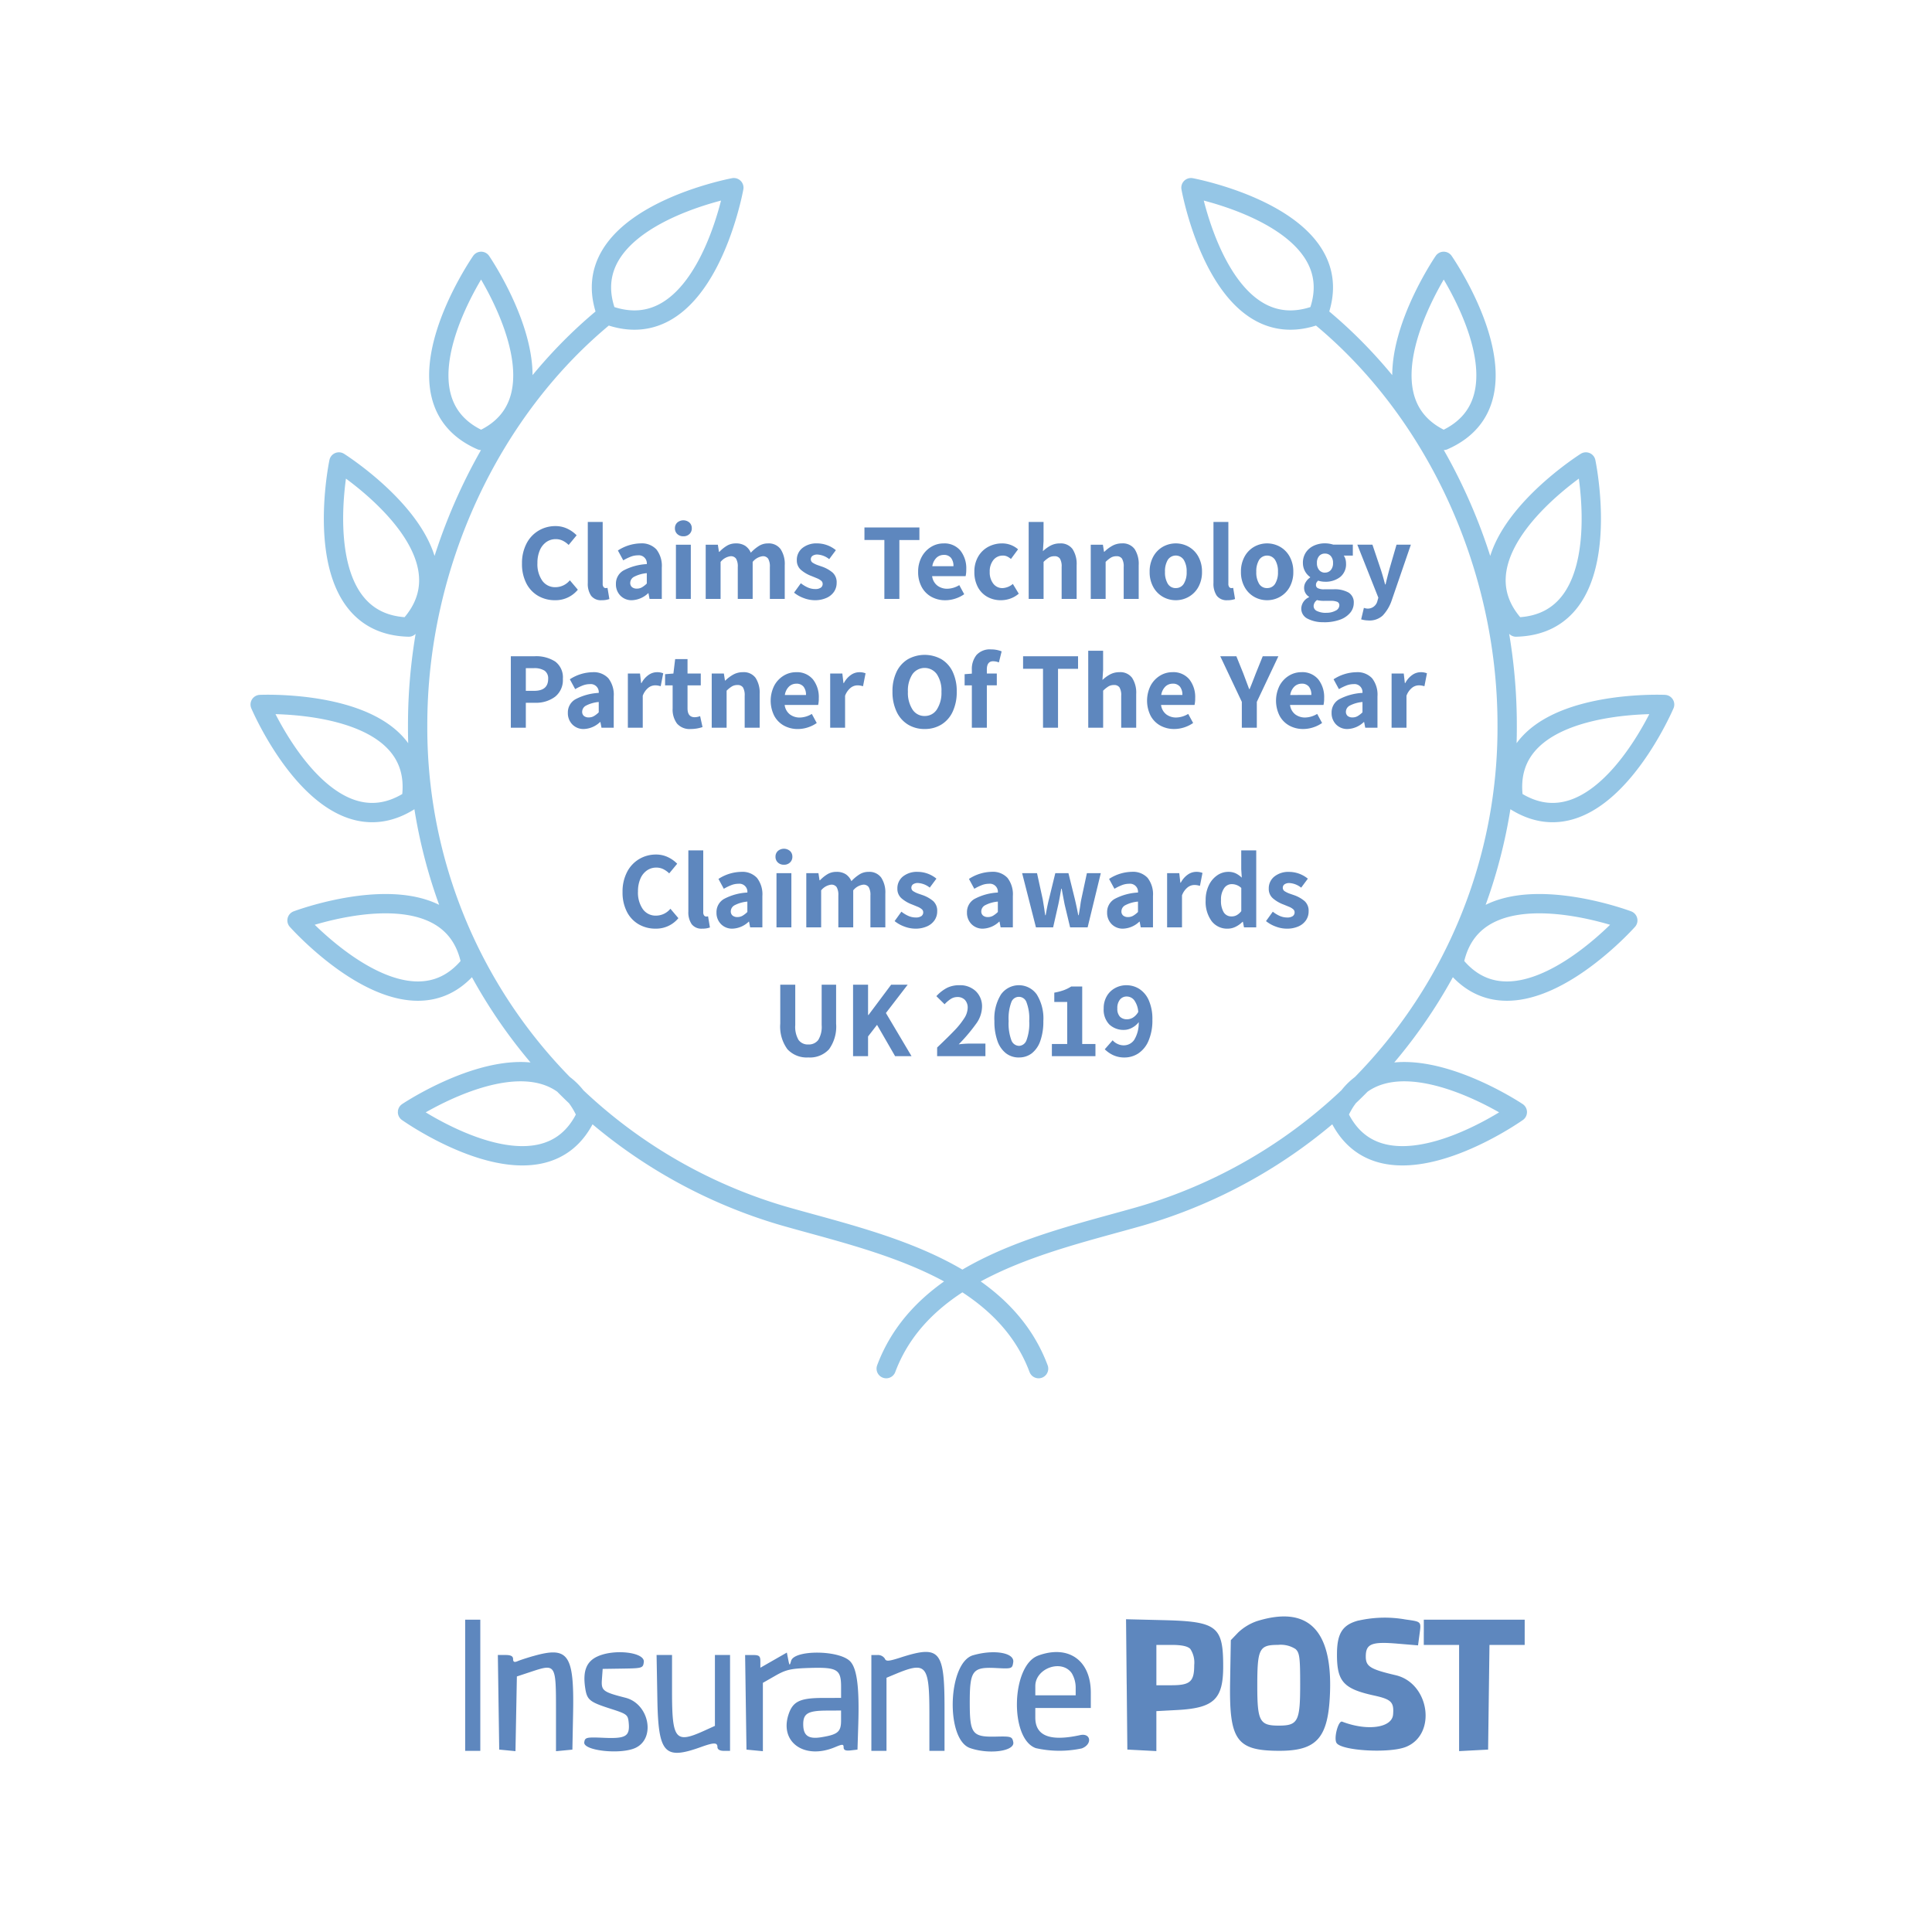 <svg xmlns="http://www.w3.org/2000/svg" xmlns:xlink="http://www.w3.org/1999/xlink" width="300" height="300" viewBox="0 0 300 300">
  <defs>
    <clipPath id="clip-path">
      <path id="path262" d="M0-133.333H300v300H0Z" transform="translate(0 133.333)"/>
    </clipPath>
    <clipPath id="clip-awards">
      <rect width="300" height="300"/>
    </clipPath>
  </defs>
  <g id="awards" clip-path="url(#clip-awards)">
    <g id="g258">
      <g id="g260" clip-path="url(#clip-path)">
        <g id="g266" transform="translate(40.399 29.143)">
          <path id="path268" d="M91.252,10.955C96.97-4.03,71.533-8.764,71.533-8.764S76.069,16.673,91.252,10.955Zm19.521,19.521c14.787-6.507,0-27.8,0-27.8S96.181,23.969,110.773,30.476Zm11.238,28.986c16.17-.4,10.845-25.635,10.845-25.635S110.971,47.63,122.011,59.462Zm-.393,26.817c13.407,8.871,23.463-14.79,23.463-14.79S119.251,70.307,121.618,86.279Zm-9.267,25.434c9.858,12.621,27.012-6.7,27.012-6.7S115.309,95.939,112.351,111.713ZM94.408,135.179c6.7,14.592,27.8-.4,27.8-.4S100.717,120.389,94.408,135.179ZM-19.169,10.955C-24.887-4.03.55-8.764.55-8.764S-3.986,16.673-19.169,10.955ZM-38.69,30.476c-14.79-6.507,0-27.8,0-27.8S-24.1,23.969-38.69,30.476ZM-49.931,59.462c-16.167-.4-10.845-25.635-10.845-25.635S-38.888,47.63-49.931,59.462Zm.4,26.817C-62.945,95.15-73,71.489-73,71.489S-47.168,70.307-49.535,86.279Zm9.267,25.434c-9.858,12.621-27.015-6.7-27.015-6.7S-43.226,95.939-40.268,111.713Zm17.943,23.466c-6.7,14.592-27.8-.4-27.8-.4S-28.634,120.389-22.325,135.179ZM91.252,10.955c17.943,14.592,29.379,38.649,29.379,63.69a78.968,78.968,0,0,1-56.985,76.308c-13.8,3.945-33.519,7.887-39.435,23.661M-19.169,10.955C-37.112,25.547-48.548,49.6-48.548,74.645A78.968,78.968,0,0,0,8.437,150.953c13.8,3.945,33.519,7.887,39.435,23.661" transform="translate(73.001 8.764)" fill="none" stroke="#95c6e6" stroke-linecap="round" stroke-linejoin="round" stroke-miterlimit="10" stroke-width="3"/>
        </g>
      </g>
    </g>
    <path id="Path_2" data-name="Path 2" d="M44.787,17.2a5.147,5.147,0,0,1-2.592-.663,4.714,4.714,0,0,1-1.845-1.947,6.512,6.512,0,0,1-.68-3.085,6.544,6.544,0,0,1,.7-3.1,4.955,4.955,0,0,1,1.887-2.014,5.055,5.055,0,0,1,2.6-.7,4.246,4.246,0,0,1,1.845.4,4.994,4.994,0,0,1,1.453,1.029l-1.241,1.5a3.585,3.585,0,0,0-.944-.672,2.45,2.45,0,0,0-1.062-.229,2.5,2.5,0,0,0-1.462.45A2.967,2.967,0,0,0,42.432,9.46a4.9,4.9,0,0,0-.366,1.964,4.478,4.478,0,0,0,.757,2.754,2.431,2.431,0,0,0,2.049,1A2.9,2.9,0,0,0,47.1,14.11l1.241,1.462A4.466,4.466,0,0,1,44.787,17.2Zm7.259,0a1.906,1.906,0,0,1-1.649-.7,3.294,3.294,0,0,1-.51-1.972V5.049H52.2v9.588a.8.8,0,0,0,.136.519.4.4,0,0,0,.306.161,1.264,1.264,0,0,0,.306-.034l.289,1.734A3.363,3.363,0,0,1,52.046,17.2Zm4.709,0a2.4,2.4,0,0,1-1.811-.714,2.491,2.491,0,0,1-.688-1.8,2.347,2.347,0,0,1,1.139-2.083,8.679,8.679,0,0,1,3.655-1.011,1.245,1.245,0,0,0-1.394-1.36,3.036,3.036,0,0,0-1.071.2,8.058,8.058,0,0,0-1.19.578l-.833-1.53A6.685,6.685,0,0,1,58.1,8.381a3.093,3.093,0,0,1,2.448.943,4.14,4.14,0,0,1,.833,2.814V17h-1.9l-.17-.884h-.051A3.849,3.849,0,0,1,56.755,17.2Zm.765-1.8a1.554,1.554,0,0,0,.773-.2,3.866,3.866,0,0,0,.757-.587V13a5.233,5.233,0,0,0-1.972.561,1.09,1.09,0,0,0-.6.935.829.829,0,0,0,.272.672A1.152,1.152,0,0,0,57.52,15.4Zm6.052-6.817h2.312V17H63.572Zm1.156-1.309a1.311,1.311,0,0,1-.943-.348,1.179,1.179,0,0,1-.366-.893,1.179,1.179,0,0,1,.366-.892,1.451,1.451,0,0,1,1.887,0,1.179,1.179,0,0,1,.366.892,1.179,1.179,0,0,1-.366.893A1.311,1.311,0,0,1,64.728,7.276ZM68.2,8.585h1.887l.17,1.105h.068a5.584,5.584,0,0,1,1.207-.969,2.658,2.658,0,0,1,1.343-.34,2.6,2.6,0,0,1,1.445.365,2.45,2.45,0,0,1,.884,1.08,6.331,6.331,0,0,1,1.275-1.063,2.6,2.6,0,0,1,1.377-.382,2.281,2.281,0,0,1,1.972.884,4.178,4.178,0,0,1,.646,2.5V17H78.158V12.053a2.387,2.387,0,0,0-.264-1.3.968.968,0,0,0-.858-.383,2.375,2.375,0,0,0-1.547.884V17H73.177V12.053a2.387,2.387,0,0,0-.264-1.3.968.968,0,0,0-.858-.383,2.375,2.375,0,0,0-1.547.884V17H68.2ZM85.128,17.2a4.876,4.876,0,0,1-1.691-.323,5.268,5.268,0,0,1-1.521-.85l1.054-1.462a5.022,5.022,0,0,0,1.131.68,2.849,2.849,0,0,0,1.1.221,1.459,1.459,0,0,0,.867-.213.7.7,0,0,0,.289-.6.62.62,0,0,0-.229-.476,2.372,2.372,0,0,0-.654-.382q-.425-.178-.85-.349a5.358,5.358,0,0,1-1.641-.96,1.92,1.92,0,0,1-.637-1.5A2.33,2.33,0,0,1,83.207,9.1,3.468,3.468,0,0,1,85.5,8.381a4.615,4.615,0,0,1,2.907,1.054l-1.037,1.394a3.223,3.223,0,0,0-1.8-.714,1.279,1.279,0,0,0-.79.2.653.653,0,0,0-.264.544.634.634,0,0,0,.34.553,3.843,3.843,0,0,0,.782.365q.442.153.578.2a5.214,5.214,0,0,1,1.691.943,2.017,2.017,0,0,1,.62,1.59,2.423,2.423,0,0,1-.4,1.368,2.744,2.744,0,0,1-1.164.961A4.313,4.313,0,0,1,85.128,17.2Zm10.523,0a2.4,2.4,0,0,1-1.811-.714,2.491,2.491,0,0,1-.688-1.8,2.347,2.347,0,0,1,1.139-2.083,8.679,8.679,0,0,1,3.655-1.011,1.245,1.245,0,0,0-1.394-1.36,3.036,3.036,0,0,0-1.071.2,8.058,8.058,0,0,0-1.19.578l-.833-1.53a6.685,6.685,0,0,1,3.536-1.105,3.093,3.093,0,0,1,2.448.943,4.14,4.14,0,0,1,.833,2.814V17h-1.9l-.17-.884H98.15A3.849,3.849,0,0,1,95.651,17.2Zm.765-1.8a1.554,1.554,0,0,0,.773-.2,3.866,3.866,0,0,0,.757-.587V13a5.233,5.233,0,0,0-1.972.561,1.09,1.09,0,0,0-.6.935.829.829,0,0,0,.272.672A1.152,1.152,0,0,0,96.416,15.4Zm5.3-6.817h2.312l.884,4.046q.017.085.255,1.564.034.306.136.918h.068q.289-1.649.51-2.482l.986-4.046h2.04l1,4.046q.272,1.156.459,2.142l.068.34h.068l.2-1.207q.034-.2.076-.527t.128-.748l.867-4.046h2.159L111.886,17h-2.72l-.85-3.553q-.323-1.683-.459-2.448h-.068q-.272,1.615-.459,2.465l-.8,3.536h-2.669ZM117.411,17.2a2.4,2.4,0,0,1-1.811-.714,2.491,2.491,0,0,1-.688-1.8,2.347,2.347,0,0,1,1.139-2.083,8.679,8.679,0,0,1,3.655-1.011,1.245,1.245,0,0,0-1.394-1.36,3.036,3.036,0,0,0-1.071.2,8.058,8.058,0,0,0-1.19.578l-.833-1.53a6.685,6.685,0,0,1,3.536-1.105,3.093,3.093,0,0,1,2.448.943,4.14,4.14,0,0,1,.833,2.814V17h-1.9l-.17-.884h-.051A3.849,3.849,0,0,1,117.411,17.2Zm.765-1.8a1.554,1.554,0,0,0,.773-.2,3.866,3.866,0,0,0,.757-.587V13a5.233,5.233,0,0,0-1.972.561,1.09,1.09,0,0,0-.6.935.829.829,0,0,0,.272.672A1.152,1.152,0,0,0,118.176,15.4Zm6.052-6.817h1.887l.17,1.479h.068a3.467,3.467,0,0,1,1.08-1.249,2.29,2.29,0,0,1,1.3-.434,2.483,2.483,0,0,1,.986.17l-.391,2.006q-.051-.017-.306-.076a2.553,2.553,0,0,0-.578-.059,1.714,1.714,0,0,0-1.054.391,2.861,2.861,0,0,0-.85,1.224V17h-2.312Zm9.418,8.619a3.027,3.027,0,0,1-2.507-1.173,5.082,5.082,0,0,1-.926-3.23,5.218,5.218,0,0,1,.493-2.329,3.871,3.871,0,0,1,1.3-1.547,3.007,3.007,0,0,1,1.709-.544,2.687,2.687,0,0,1,1.139.221,3.8,3.8,0,0,1,.969.68l-.085-1.309V5.049h2.329V17h-1.9l-.17-.867h-.051a4.048,4.048,0,0,1-1.079.774A2.725,2.725,0,0,1,133.646,17.2Zm.6-1.9a1.636,1.636,0,0,0,.8-.2,2.393,2.393,0,0,0,.7-.62v-3.6a2.141,2.141,0,0,0-1.5-.595,1.415,1.415,0,0,0-1.173.646,3.053,3.053,0,0,0-.476,1.836,3.439,3.439,0,0,0,.425,1.9A1.382,1.382,0,0,0,134.241,15.3Zm8.551,1.9a4.876,4.876,0,0,1-1.692-.323,5.269,5.269,0,0,1-1.521-.85l1.054-1.462a5.022,5.022,0,0,0,1.131.68,2.849,2.849,0,0,0,1.1.221,1.459,1.459,0,0,0,.867-.213.7.7,0,0,0,.289-.6.62.62,0,0,0-.23-.476,2.371,2.371,0,0,0-.654-.382q-.425-.178-.85-.349a5.359,5.359,0,0,1-1.641-.96,1.92,1.92,0,0,1-.637-1.5,2.33,2.33,0,0,1,.867-1.878,3.468,3.468,0,0,1,2.295-.723,4.615,4.615,0,0,1,2.907,1.054l-1.037,1.394a3.223,3.223,0,0,0-1.8-.714,1.28,1.28,0,0,0-.791.2.653.653,0,0,0-.263.544.634.634,0,0,0,.34.553,3.844,3.844,0,0,0,.782.365q.442.153.578.2a5.214,5.214,0,0,1,1.691.943,2.017,2.017,0,0,1,.62,1.59,2.423,2.423,0,0,1-.4,1.368,2.743,2.743,0,0,1-1.164.961A4.313,4.313,0,0,1,142.792,17.2ZM68.51,37.2a4.069,4.069,0,0,1-3.238-1.275,5.944,5.944,0,0,1-1.114-3.978V25.9h2.329v6.273A4.009,4.009,0,0,0,67,34.484a1.755,1.755,0,0,0,1.513.7,1.819,1.819,0,0,0,1.547-.7,3.906,3.906,0,0,0,.527-2.312V25.9h2.244v6.052a6.01,6.01,0,0,1-1.1,3.978A4.016,4.016,0,0,1,68.51,37.2ZM75.463,25.9h2.329v4.709h.068L81.379,25.9h2.567l-3.383,4.4L84.541,37h-2.55l-2.805-4.862-1.394,1.8V37H75.463Zm13.056,9.758q1.768-1.683,2.694-2.652A12.161,12.161,0,0,0,92.7,31.152a3.1,3.1,0,0,0,.561-1.632,1.748,1.748,0,0,0-.425-1.25,1.557,1.557,0,0,0-1.19-.451,1.853,1.853,0,0,0-1.02.306,5.08,5.08,0,0,0-.952.816L88.4,27.684A6.045,6.045,0,0,1,90.041,26.4a4.227,4.227,0,0,1,1.929-.416,3.536,3.536,0,0,1,2.55.926,3.263,3.263,0,0,1,.969,2.473,4.61,4.61,0,0,1-.935,2.61,26.679,26.679,0,0,1-2.686,3.171,15.261,15.261,0,0,1,1.819-.119h2.329V37h-7.5Zm12.7,1.547a3.228,3.228,0,0,1-2.015-.654,4.137,4.137,0,0,1-1.326-1.93,8.968,8.968,0,0,1-.467-3.077,7.064,7.064,0,0,1,1.02-4.123,3.407,3.407,0,0,1,5.559,0,7.064,7.064,0,0,1,1.02,4.123,8.968,8.968,0,0,1-.467,3.077,4.167,4.167,0,0,1-1.318,1.93A3.193,3.193,0,0,1,101.218,37.2Zm0-1.8a1.3,1.3,0,0,0,1.173-.875,7.434,7.434,0,0,0,.425-2.984,7.054,7.054,0,0,0-.425-2.916,1.246,1.246,0,0,0-2.354-.008,7.177,7.177,0,0,0-.416,2.924,7.434,7.434,0,0,0,.425,2.984A1.3,1.3,0,0,0,101.218,35.4Zm5.117-.289h2.38V28.585h-2.006V27.14a9.166,9.166,0,0,0,1.445-.374,5.933,5.933,0,0,0,1.173-.578h1.717v8.925H113.1V37h-6.766Zm11.577-9.129a3.692,3.692,0,0,1,2.006.578,4,4,0,0,1,1.47,1.776,7.12,7.12,0,0,1,.552,2.983,8.01,8.01,0,0,1-.595,3.281,4.393,4.393,0,0,1-1.581,1.964,3.9,3.9,0,0,1-2.159.637,4.054,4.054,0,0,1-1.734-.357,4.616,4.616,0,0,1-1.326-.918l1.224-1.394a2.219,2.219,0,0,0,.757.561,2.189,2.189,0,0,0,.944.221,1.958,1.958,0,0,0,1.649-.85,5.012,5.012,0,0,0,.7-2.754,3.058,3.058,0,0,1-1.054.884,2.614,2.614,0,0,1-1.19.323,3.208,3.208,0,0,1-2.321-.841,3.3,3.3,0,0,1-.875-2.49,3.71,3.71,0,0,1,.476-1.9,3.3,3.3,0,0,1,1.284-1.258A3.639,3.639,0,0,1,117.912,25.984Zm.1,5.287a1.771,1.771,0,0,0,.926-.272,2.456,2.456,0,0,0,.808-.867,3.526,3.526,0,0,0-.629-1.827,1.472,1.472,0,0,0-1.173-.569,1.306,1.306,0,0,0-1.037.476,2.059,2.059,0,0,0-.408,1.377,1.764,1.764,0,0,0,.4,1.275A1.487,1.487,0,0,0,118.014,31.271Z" transform="translate(57 127)" fill="#5e87be"/>
    <path id="Path_1" data-name="Path 1" d="M29.172,17.2a5.147,5.147,0,0,1-2.593-.663,4.714,4.714,0,0,1-1.844-1.947,6.512,6.512,0,0,1-.68-3.085,6.544,6.544,0,0,1,.7-3.1,4.955,4.955,0,0,1,1.887-2.014,5.055,5.055,0,0,1,2.6-.7,4.246,4.246,0,0,1,1.844.4,4.994,4.994,0,0,1,1.453,1.029L31.3,8.619a3.585,3.585,0,0,0-.944-.672,2.45,2.45,0,0,0-1.062-.229,2.5,2.5,0,0,0-1.462.45A2.968,2.968,0,0,0,26.818,9.46a4.9,4.9,0,0,0-.366,1.964,4.478,4.478,0,0,0,.757,2.754,2.431,2.431,0,0,0,2.049,1,2.9,2.9,0,0,0,2.227-1.071l1.241,1.462A4.466,4.466,0,0,1,29.172,17.2Zm7.259,0a1.906,1.906,0,0,1-1.649-.7,3.294,3.294,0,0,1-.51-1.972V5.049h2.312v9.588a.8.8,0,0,0,.136.519.4.4,0,0,0,.306.161,1.264,1.264,0,0,0,.306-.034l.289,1.734A3.363,3.363,0,0,1,36.431,17.2Zm4.709,0a2.4,2.4,0,0,1-1.811-.714,2.491,2.491,0,0,1-.688-1.8,2.347,2.347,0,0,1,1.139-2.083,8.679,8.679,0,0,1,3.655-1.011,1.245,1.245,0,0,0-1.394-1.36,3.036,3.036,0,0,0-1.071.2,8.058,8.058,0,0,0-1.19.578l-.833-1.53a6.685,6.685,0,0,1,3.536-1.105,3.093,3.093,0,0,1,2.448.943,4.14,4.14,0,0,1,.833,2.814V17h-1.9l-.17-.884h-.051A3.849,3.849,0,0,1,41.14,17.2Zm.765-1.8a1.554,1.554,0,0,0,.773-.2,3.866,3.866,0,0,0,.757-.587V13a5.233,5.233,0,0,0-1.972.561,1.09,1.09,0,0,0-.6.935.829.829,0,0,0,.272.672A1.152,1.152,0,0,0,41.905,15.4Zm6.052-6.817h2.312V17H47.957Zm1.156-1.309a1.311,1.311,0,0,1-.944-.348,1.179,1.179,0,0,1-.366-.893,1.179,1.179,0,0,1,.366-.892,1.451,1.451,0,0,1,1.887,0,1.179,1.179,0,0,1,.365.892,1.179,1.179,0,0,1-.365.893A1.311,1.311,0,0,1,49.113,7.276Zm3.468,1.309h1.887l.17,1.105h.068a5.584,5.584,0,0,1,1.207-.969,2.658,2.658,0,0,1,1.343-.34,2.6,2.6,0,0,1,1.445.365,2.45,2.45,0,0,1,.884,1.08A6.331,6.331,0,0,1,60.86,8.763a2.6,2.6,0,0,1,1.377-.382,2.281,2.281,0,0,1,1.972.884,4.178,4.178,0,0,1,.646,2.5V17H62.543V12.053a2.387,2.387,0,0,0-.264-1.3.968.968,0,0,0-.859-.383,2.375,2.375,0,0,0-1.547.884V17H57.562V12.053a2.387,2.387,0,0,0-.264-1.3.968.968,0,0,0-.859-.383,2.375,2.375,0,0,0-1.547.884V17H52.581ZM69.513,17.2a4.876,4.876,0,0,1-1.691-.323,5.268,5.268,0,0,1-1.521-.85l1.054-1.462a5.022,5.022,0,0,0,1.131.68,2.849,2.849,0,0,0,1.1.221,1.459,1.459,0,0,0,.867-.213.7.7,0,0,0,.289-.6.62.62,0,0,0-.229-.476,2.372,2.372,0,0,0-.654-.382q-.425-.178-.85-.349a5.358,5.358,0,0,1-1.641-.96,1.92,1.92,0,0,1-.637-1.5A2.33,2.33,0,0,1,67.592,9.1a3.468,3.468,0,0,1,2.295-.723,4.615,4.615,0,0,1,2.907,1.054l-1.037,1.394a3.223,3.223,0,0,0-1.8-.714,1.279,1.279,0,0,0-.79.2.653.653,0,0,0-.264.544.634.634,0,0,0,.34.553,3.843,3.843,0,0,0,.782.365q.442.153.578.2a5.214,5.214,0,0,1,1.691.943,2.017,2.017,0,0,1,.62,1.59,2.423,2.423,0,0,1-.4,1.368,2.744,2.744,0,0,1-1.164.961A4.313,4.313,0,0,1,69.513,17.2Zm10.812-9.35H77.231V5.9h8.534V7.854H82.654V17H80.325ZM93.041,12.41a4.469,4.469,0,0,1-.1,1.054h-5.2a2.185,2.185,0,0,0,.825,1.479,2.518,2.518,0,0,0,1.521.476,3.733,3.733,0,0,0,1.87-.561l.765,1.411a5.132,5.132,0,0,1-1.4.689,5.044,5.044,0,0,1-1.538.247,4.4,4.4,0,0,1-2.15-.527,3.783,3.783,0,0,1-1.513-1.53,4.786,4.786,0,0,1-.552-2.346,4.75,4.75,0,0,1,.552-2.329,4.034,4.034,0,0,1,1.453-1.547,3.655,3.655,0,0,1,1.921-.544,3.22,3.22,0,0,1,2.635,1.113A4.435,4.435,0,0,1,93.041,12.41Zm-1.989-.493a2,2,0,0,0-.374-1.283,1.371,1.371,0,0,0-1.139-.467,1.621,1.621,0,0,0-1.114.433,2.288,2.288,0,0,0-.654,1.318ZM98.413,17.2a4.218,4.218,0,0,1-2.108-.527,3.733,3.733,0,0,1-1.47-1.521A4.9,4.9,0,0,1,94.3,12.8a4.6,4.6,0,0,1,.586-2.363,3.961,3.961,0,0,1,1.573-1.53,4.508,4.508,0,0,1,2.159-.527,3.719,3.719,0,0,1,2.465.918l-1.105,1.5a2.607,2.607,0,0,0-.612-.4,1.5,1.5,0,0,0-.612-.128,1.856,1.856,0,0,0-1.5.688,2.8,2.8,0,0,0-.569,1.845,2.834,2.834,0,0,0,.552,1.828,1.756,1.756,0,0,0,1.437.688,2.643,2.643,0,0,0,1.6-.646l.918,1.513a4.114,4.114,0,0,1-1.317.765A4.341,4.341,0,0,1,98.413,17.2Zm4.318-12.155h2.312V8.024l-.1,1.564a5.374,5.374,0,0,1,1.224-.884,3.043,3.043,0,0,1,1.411-.323,2.267,2.267,0,0,1,1.964.875,4.213,4.213,0,0,1,.638,2.508V17h-2.329V12.053a2.381,2.381,0,0,0-.264-1.309.976.976,0,0,0-.858-.374,1.65,1.65,0,0,0-.833.2,4.591,4.591,0,0,0-.85.68V17h-2.312Zm9.639,3.536h1.887l.17,1.088h.068a5.611,5.611,0,0,1,1.267-.943,3.044,3.044,0,0,1,1.453-.349,2.267,2.267,0,0,1,1.964.875,4.213,4.213,0,0,1,.637,2.508V17h-2.329V12.053a2.381,2.381,0,0,0-.264-1.309.976.976,0,0,0-.858-.374,1.65,1.65,0,0,0-.833.2,4.591,4.591,0,0,0-.85.68V17H112.37ZM125.579,17.2a4.005,4.005,0,0,1-2.014-.527,3.907,3.907,0,0,1-1.488-1.53,4.727,4.727,0,0,1-.561-2.346,4.763,4.763,0,0,1,.561-2.363,3.907,3.907,0,0,1,1.488-1.53,4.1,4.1,0,0,1,4.02,0,3.874,3.874,0,0,1,1.5,1.538,4.776,4.776,0,0,1,.561,2.354,4.727,4.727,0,0,1-.561,2.346,3.888,3.888,0,0,1-1.5,1.53A4.02,4.02,0,0,1,125.579,17.2Zm0-1.887a1.4,1.4,0,0,0,1.241-.671,3.326,3.326,0,0,0,.442-1.845,3.37,3.37,0,0,0-.442-1.853,1.48,1.48,0,0,0-2.49,0A3.422,3.422,0,0,0,123.9,12.8a3.378,3.378,0,0,0,.434,1.845A1.4,1.4,0,0,0,125.579,15.317Zm8.007,1.887a1.906,1.906,0,0,1-1.649-.7,3.294,3.294,0,0,1-.51-1.972V5.049h2.312v9.588a.8.8,0,0,0,.136.519.4.4,0,0,0,.306.161,1.264,1.264,0,0,0,.306-.034l.289,1.734A3.363,3.363,0,0,1,133.586,17.2Zm6.171,0a4.005,4.005,0,0,1-2.014-.527,3.907,3.907,0,0,1-1.488-1.53,4.727,4.727,0,0,1-.561-2.346,4.763,4.763,0,0,1,.561-2.363,3.907,3.907,0,0,1,1.488-1.53,4.1,4.1,0,0,1,4.02,0,3.874,3.874,0,0,1,1.5,1.538,4.776,4.776,0,0,1,.561,2.354,4.727,4.727,0,0,1-.561,2.346,3.888,3.888,0,0,1-1.5,1.53A4.02,4.02,0,0,1,139.757,17.2Zm0-1.887A1.4,1.4,0,0,0,141,14.646a3.326,3.326,0,0,0,.442-1.845A3.37,3.37,0,0,0,141,10.948a1.48,1.48,0,0,0-2.49,0,3.422,3.422,0,0,0-.434,1.853,3.378,3.378,0,0,0,.434,1.845A1.4,1.4,0,0,0,139.757,15.317Zm8.823,5.3a5.2,5.2,0,0,1-2.542-.544,1.732,1.732,0,0,1-.977-1.6,1.991,1.991,0,0,1,1.207-1.734v-.068a1.6,1.6,0,0,1-.765-1.428,1.628,1.628,0,0,1,.264-.867,2.254,2.254,0,0,1,.671-.7v-.068a2.669,2.669,0,0,1-1.122-2.193,2.85,2.85,0,0,1,.467-1.641,2.967,2.967,0,0,1,1.249-1.045,4.044,4.044,0,0,1,1.7-.357,4.27,4.27,0,0,1,1.292.2h3.043v1.7h-1.411a1.746,1.746,0,0,1,.255.535,2.271,2.271,0,0,1,.1.672A2.536,2.536,0,0,1,151.1,13.6a3.677,3.677,0,0,1-2.363.731,3.416,3.416,0,0,1-1.054-.17,1.3,1.3,0,0,0-.255.3.75.75,0,0,0-.085.382.538.538,0,0,0,.3.493,2.127,2.127,0,0,0,.995.17h1.411a4.435,4.435,0,0,1,2.363.51,1.775,1.775,0,0,1,.8,1.615,2.354,2.354,0,0,1-.57,1.538,3.677,3.677,0,0,1-1.615,1.071A7.09,7.09,0,0,1,148.58,20.621Zm.153-7.7a1.161,1.161,0,0,0,.91-.391,1.605,1.605,0,0,0,.349-1.1,1.546,1.546,0,0,0-.349-1.08,1.173,1.173,0,0,0-.91-.382,1.147,1.147,0,0,0-.9.382,1.571,1.571,0,0,0-.34,1.08,1.612,1.612,0,0,0,.348,1.1A1.131,1.131,0,0,0,148.733,12.92Zm.2,6.239a2.907,2.907,0,0,0,1.462-.332.95.95,0,0,0,.578-.807.565.565,0,0,0-.323-.561,2.527,2.527,0,0,0-1.02-.153h-.969a4.341,4.341,0,0,1-1.156-.119,1.193,1.193,0,0,0-.527.918.85.85,0,0,0,.527.782A3.14,3.14,0,0,0,148.937,19.159Zm6.6,1.19a4.023,4.023,0,0,1-1.173-.17l.425-1.785a1.93,1.93,0,0,0,.578.119,1.542,1.542,0,0,0,1.53-1.224l.136-.476-3.264-8.228h2.346l1.275,3.791q.2.595.476,1.581.119.459.221.8h.068q.221-.969.6-2.38l1.1-3.791h2.227l-2.958,8.6a6.425,6.425,0,0,1-1.411,2.4A3.016,3.016,0,0,1,155.533,20.349ZM22.321,25.9h3.706a5.479,5.479,0,0,1,3.188.825A3.052,3.052,0,0,1,30.4,29.418a3.289,3.289,0,0,1-1.207,2.771,4.905,4.905,0,0,1-3.094.935H24.65V37H22.321Zm3.621,5.372q2.176,0,2.176-1.853a1.453,1.453,0,0,0-.552-1.275,2.947,2.947,0,0,0-1.691-.391H24.65v3.519ZM33.677,37.2a2.4,2.4,0,0,1-1.811-.714,2.491,2.491,0,0,1-.689-1.8,2.347,2.347,0,0,1,1.139-2.083,8.679,8.679,0,0,1,3.655-1.011,1.245,1.245,0,0,0-1.394-1.36,3.036,3.036,0,0,0-1.071.2,8.058,8.058,0,0,0-1.19.578l-.833-1.53a6.685,6.685,0,0,1,3.536-1.1,3.093,3.093,0,0,1,2.448.943,4.14,4.14,0,0,1,.833,2.814V37H36.4l-.17-.884h-.051A3.849,3.849,0,0,1,33.677,37.2Zm.765-1.8a1.554,1.554,0,0,0,.773-.2,3.866,3.866,0,0,0,.757-.587V33.005A5.233,5.233,0,0,0,34,33.566a1.09,1.09,0,0,0-.6.935.829.829,0,0,0,.272.672A1.152,1.152,0,0,0,34.442,35.4Zm6.052-6.817h1.887l.17,1.479h.068a3.467,3.467,0,0,1,1.08-1.25,2.29,2.29,0,0,1,1.3-.433,2.483,2.483,0,0,1,.986.17l-.391,2.006q-.051-.017-.306-.076a2.553,2.553,0,0,0-.578-.059,1.714,1.714,0,0,0-1.054.391,2.861,2.861,0,0,0-.85,1.224V37H40.494ZM50.269,37.2a2.592,2.592,0,0,1-2.142-.841,3.652,3.652,0,0,1-.68-2.354V30.421H46.274V28.687l1.292-.1.272-2.244h1.921v2.244h2.057v1.836H49.759v3.57q0,1.377,1.122,1.377a2.53,2.53,0,0,0,.833-.17l.374,1.7A5.726,5.726,0,0,1,50.269,37.2Zm3.247-8.619H55.4l.17,1.088h.068a5.612,5.612,0,0,1,1.267-.944,3.044,3.044,0,0,1,1.453-.348,2.267,2.267,0,0,1,1.964.875,4.213,4.213,0,0,1,.638,2.507V37H58.633V32.053a2.381,2.381,0,0,0-.264-1.309.976.976,0,0,0-.858-.374,1.65,1.65,0,0,0-.833.2,4.591,4.591,0,0,0-.85.68V37H53.516ZM70.142,32.41a4.469,4.469,0,0,1-.1,1.054h-5.2a2.185,2.185,0,0,0,.825,1.479,2.518,2.518,0,0,0,1.521.476,3.733,3.733,0,0,0,1.87-.561l.765,1.411a5.132,5.132,0,0,1-1.4.688,5.044,5.044,0,0,1-1.538.246,4.4,4.4,0,0,1-2.15-.527,3.783,3.783,0,0,1-1.513-1.53,5.221,5.221,0,0,1,0-4.675,4.034,4.034,0,0,1,1.453-1.547,3.655,3.655,0,0,1,1.921-.544,3.22,3.22,0,0,1,2.635,1.113A4.435,4.435,0,0,1,70.142,32.41Zm-1.989-.493a2,2,0,0,0-.374-1.284,1.371,1.371,0,0,0-1.139-.467,1.621,1.621,0,0,0-1.114.433,2.288,2.288,0,0,0-.654,1.318Zm3.757-3.332H73.8l.17,1.479h.068a3.467,3.467,0,0,1,1.079-1.25,2.29,2.29,0,0,1,1.3-.433,2.483,2.483,0,0,1,.986.17l-.391,2.006q-.051-.017-.306-.076a2.553,2.553,0,0,0-.578-.059,1.714,1.714,0,0,0-1.054.391,2.861,2.861,0,0,0-.85,1.224V37H71.91ZM86.581,37.2a4.87,4.87,0,0,1-2.609-.7,4.647,4.647,0,0,1-1.759-2.014,7.091,7.091,0,0,1-.629-3.086,6.91,6.91,0,0,1,.629-3.069,4.572,4.572,0,0,1,1.759-1.963,5.347,5.347,0,0,1,5.219,0,4.511,4.511,0,0,1,1.751,1.972,7,7,0,0,1,.62,3.06,7.174,7.174,0,0,1-.62,3.086,4.594,4.594,0,0,1-1.751,2.014A4.87,4.87,0,0,1,86.581,37.2Zm0-2.023a2.195,2.195,0,0,0,1.9-1.02,4.766,4.766,0,0,0,.706-2.754,4.569,4.569,0,0,0-.706-2.7,2.329,2.329,0,0,0-3.8-.008,4.6,4.6,0,0,0-.7,2.712,4.766,4.766,0,0,0,.705,2.754A2.195,2.195,0,0,0,86.581,35.181Zm10.642-8.5q-.986,0-.986,1.275v.629h1.547v1.836H96.237V37H93.908V30.421H92.786V28.687l1.122-.085v-.595a3.468,3.468,0,0,1,.723-2.3,2.789,2.789,0,0,1,2.27-.867,4.269,4.269,0,0,1,1.632.306l-.425,1.717A2.339,2.339,0,0,0,97.223,26.681Zm7.735,1.173h-3.094V25.9H110.4v1.955h-3.111V37h-2.329Zm7.021-2.805h2.312v2.975l-.1,1.564a5.374,5.374,0,0,1,1.224-.884,3.043,3.043,0,0,1,1.411-.323,2.267,2.267,0,0,1,1.964.875,4.213,4.213,0,0,1,.638,2.507V37H117.1V32.053a2.381,2.381,0,0,0-.264-1.309.976.976,0,0,0-.858-.374,1.65,1.65,0,0,0-.833.2,4.591,4.591,0,0,0-.85.68V37h-2.312Zm16.609,7.361a4.469,4.469,0,0,1-.1,1.054h-5.2a2.185,2.185,0,0,0,.825,1.479,2.518,2.518,0,0,0,1.521.476,3.733,3.733,0,0,0,1.87-.561l.765,1.411a5.132,5.132,0,0,1-1.4.688,5.044,5.044,0,0,1-1.538.246,4.4,4.4,0,0,1-2.15-.527,3.783,3.783,0,0,1-1.513-1.53,5.221,5.221,0,0,1,0-4.675,4.034,4.034,0,0,1,1.453-1.547,3.655,3.655,0,0,1,1.921-.544,3.22,3.22,0,0,1,2.635,1.113A4.435,4.435,0,0,1,128.588,32.41Zm-1.989-.493a2,2,0,0,0-.374-1.284,1.371,1.371,0,0,0-1.139-.467,1.621,1.621,0,0,0-1.114.433,2.288,2.288,0,0,0-.654,1.318Zm9.231,1.071L132.481,25.9h2.5l1.071,2.652L136.969,31h.068q.068-.153.136-.323t.153-.374q.408-1.037.68-1.751l1.071-2.652h2.431l-3.349,7.089V37H135.83Zm12.784-.578a4.469,4.469,0,0,1-.1,1.054h-5.2a2.185,2.185,0,0,0,.824,1.479,2.518,2.518,0,0,0,1.521.476,3.733,3.733,0,0,0,1.87-.561l.765,1.411a5.132,5.132,0,0,1-1.4.688,5.044,5.044,0,0,1-1.538.246,4.4,4.4,0,0,1-2.15-.527,3.783,3.783,0,0,1-1.513-1.53,5.221,5.221,0,0,1,0-4.675,4.034,4.034,0,0,1,1.453-1.547,3.655,3.655,0,0,1,1.921-.544,3.22,3.22,0,0,1,2.635,1.113A4.435,4.435,0,0,1,148.614,32.41Zm-1.989-.493a2,2,0,0,0-.374-1.284,1.371,1.371,0,0,0-1.139-.467A1.621,1.621,0,0,0,144,30.6a2.288,2.288,0,0,0-.654,1.318Zm5.644,5.287a2.4,2.4,0,0,1-1.811-.714,2.491,2.491,0,0,1-.688-1.8,2.347,2.347,0,0,1,1.139-2.083,8.679,8.679,0,0,1,3.655-1.011,1.245,1.245,0,0,0-1.394-1.36,3.036,3.036,0,0,0-1.071.2,8.059,8.059,0,0,0-1.19.578l-.833-1.53a6.685,6.685,0,0,1,3.536-1.1,3.093,3.093,0,0,1,2.448.943,4.14,4.14,0,0,1,.833,2.814V37h-1.9l-.17-.884h-.051A3.849,3.849,0,0,1,152.269,37.2Zm.765-1.8a1.554,1.554,0,0,0,.774-.2,3.866,3.866,0,0,0,.757-.587V33.005a5.233,5.233,0,0,0-1.972.561,1.09,1.09,0,0,0-.6.935.829.829,0,0,0,.272.672A1.152,1.152,0,0,0,153.034,35.4Zm6.052-6.817h1.887l.17,1.479h.068a3.467,3.467,0,0,1,1.079-1.25,2.29,2.29,0,0,1,1.3-.433,2.483,2.483,0,0,1,.986.17l-.391,2.006q-.051-.017-.306-.076a2.553,2.553,0,0,0-.578-.059,1.714,1.714,0,0,0-1.054.391,2.861,2.861,0,0,0-.85,1.224V37h-2.312Z" transform="translate(57 76)" fill="#5e87be"/>
    <path id="path0" d="M204.485,9.062a8.123,8.123,0,0,0-2.938,1.76l-1.164,1.213-.11,6.537c-.153,9,1,10.621,7.569,10.642,5.928.019,7.694-2,7.946-9.068.349-9.757-3.468-13.5-11.3-11.083m15.717-.08c-2.444.648-3.3,1.949-3.335,5.051-.046,4.4.95,5.542,5.752,6.595,2.691.59,3.12,1.02,2.958,2.96-.173,2.063-4,2.6-7.9,1.1-.6-.229-1.342,2.555-.882,3.3.755,1.222,8.2,1.651,10.773.62,4.824-1.93,3.684-9.9-1.594-11.136-3.947-.923-4.635-1.355-4.635-2.9,0-1.967.9-2.336,4.894-2l3.22.269.227-1.688c.275-2.051.347-1.974-2.177-2.333a18.444,18.444,0,0,0-7.3.173M81.494,19.037V29.222h2.35V8.852h-2.35V19.037M184.218,18.9l.1,10.123,2.253.117,2.253.118V23.053l3.231-.173c5.683-.3,7.134-1.666,7.144-6.7.011-6.309-.941-7.052-9.3-7.255l-5.785-.141.1,10.124m46.133-8.092V12.77h5.485V29.262l2.251-.118,2.253-.117.106-8.128.106-8.128h5.468V8.852H230.351v1.959m-36.264,2.574A3.862,3.862,0,0,1,194.7,15.9c0,2.583-.626,3.135-3.554,3.135h-2.321V12.77h2.321c1.589,0,2.517.194,2.938.615m16.352.033c.62.562.717,1.3.717,5.485,0,5.746-.341,6.4-3.33,6.4-2.962,0-3.329-.683-3.329-6.181,0-5.77.3-6.355,3.223-6.355a4.238,4.238,0,0,1,2.72.648M92.07,14.5c-.97.278-2.072.637-2.448.8-.491.211-.687.116-.687-.335s-.357-.629-1.184-.629H86.569l.106,7.344.107,7.345,1.262.122,1.262.122.109-5.8.109-5.8,2.137-.707c3.918-1.3,3.936-1.272,3.936,6.028v6.285l1.273-.122,1.273-.123.109-5.6c.18-9.2-.713-10.491-6.18-8.926m9.813.129c-1.572.8-2.114,2.221-1.775,4.668.28,2.014.627,2.311,3.978,3.386,2.537.813,2.68.924,2.8,2.156.2,2.115-.426,2.5-3.821,2.355-2.765-.119-2.97-.074-3.08.7-.186,1.295,5.6,1.935,7.922.877,3.215-1.465,2.16-6.865-1.525-7.8-3.523-.9-3.784-1.1-3.655-2.869l.117-1.61,3.135-.047c3.031-.047,3.137-.081,3.252-1.023.189-1.552-4.785-2.087-7.345-.789m27.5.5-2.056,1.178v-.987c0-.837-.18-.987-1.185-.987h-1.184l.106,7.344.107,7.345,1.273.123,1.273.122V18.661l1.939-1.108c1.67-.953,2.424-1.121,5.432-1.208,4.172-.121,4.773.246,4.773,2.915V21l-2.84.006c-3.541.007-4.646.537-5.316,2.552-1.433,4.317,2.458,7.079,7.19,5.1,1.2-.5,1.359-.5,1.359.025,0,.417.321.557,1.077.471l1.077-.124.123-3.918c.181-5.787-.205-8.735-1.286-9.816-1.746-1.745-8.674-1.776-9.15-.041-.217.785-.25.769-.445-.224l-.21-1.071-2.057,1.178m19.757-.419c-1.916.613-2.312.641-2.49.175a1.278,1.278,0,0,0-1.15-.553h-.937V29.222h2.35V17.872l1.314-.548c4.88-2.04,5.346-1.5,5.346,6.192v5.706h2.35V22.545c0-8.916-.734-9.763-6.783-7.83m11.215-.338c-3.93,1.137-4.317,13.069-.468,14.411,2.969,1.035,6.981.487,6.712-.918-.164-.859-.343-.917-2.64-.861-3.728.09-4.118-.41-4.118-5.289,0-5,.423-5.55,4.115-5.357,2.431.127,2.488.107,2.637-.913.214-1.467-2.978-2.015-6.239-1.071m10.1.057C166.275,15.97,166,27.37,170.109,28.8a16.6,16.6,0,0,0,7.137.04c1.664-.633,1.43-2.434-.268-2.061-4.663,1.023-6.953.127-6.953-2.724V22.563h8.618V20.174c0-5.029-3.484-7.471-8.19-5.741m-59.115,6.79c.151,8.42,1.094,9.45,6.783,7.4,2-.72,2.546-.718,2.546.011,0,.366.37.588.98.588h.978V14.337h-2.35V25.343l-1.665.756c-4.482,2.034-4.994,1.408-4.994-6.115V14.337h-2.4l.123,6.887m64.346-4.058a4.42,4.42,0,0,1,.609,2.154V20.6h-6.268V19.167c0-2.783,4.1-4.231,5.659-2m-35.822,7.342c0,1.762-.5,2.184-3.083,2.6-2,.32-2.793-.253-2.793-2.025,0-1.665.743-2.1,3.623-2.115l2.253-.011v1.553" transform="translate(-9.263 242.65)" fill="#5e87be" fill-rule="evenodd"/>
  </g>
</svg>
